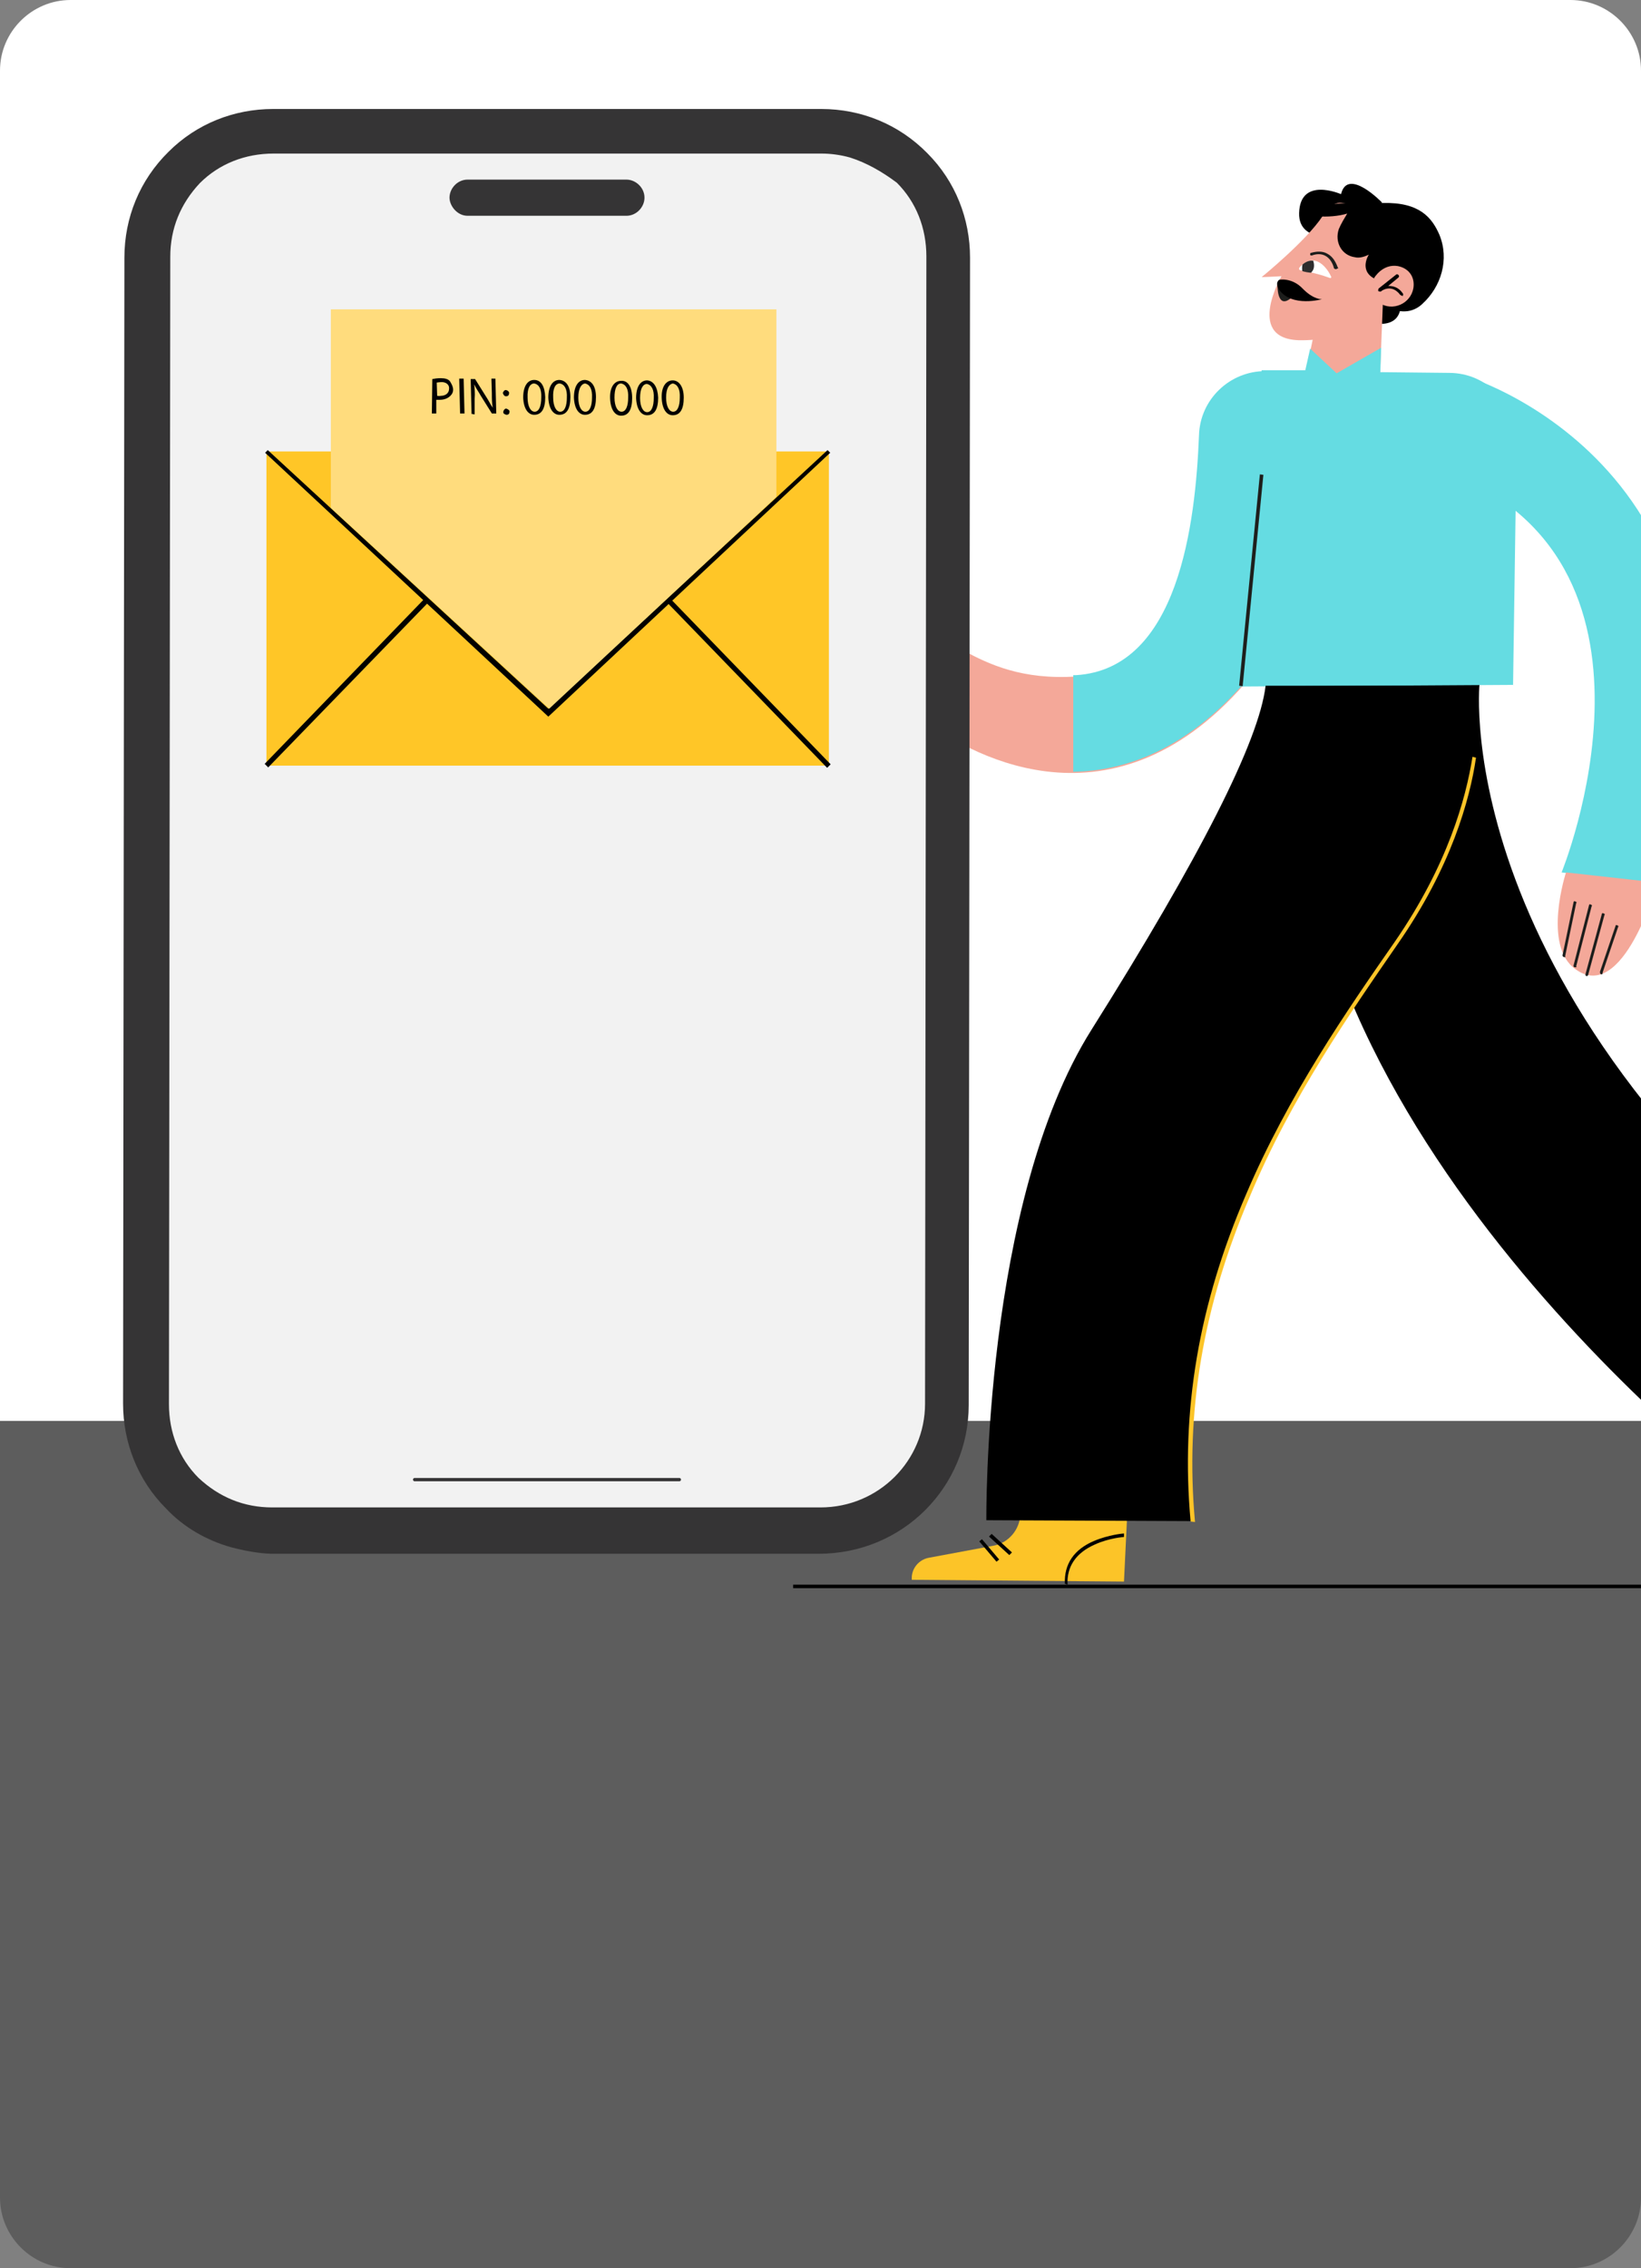 <?xml version="1.0" encoding="utf-8"?>
<!-- Generator: Adobe Illustrator 26.2.1, SVG Export Plug-In . SVG Version: 6.00 Build 0)  -->
<svg version="1.1" id="Livello_1" xmlns="http://www.w3.org/2000/svg" xmlns:xlink="http://www.w3.org/1999/xlink" x="0px" y="0px"
	 viewBox="0 0 372 514" style="enable-background:new 0 0 372 514;" xml:space="preserve">
<rect x="0" y="0" width="372" height="514" fill="#808080" stroke="none"/>
<style type="text/css">
	.st0{clip-path:url(#SVGID_00000056411621859331161450000003359219030207825548_);}
	.st1{fill:#FFFFFF;}
	.st2{fill:#5D5D5D;}
	.st3{fill:#F4A899;}
	.st4{fill:#65DCE2;}
	.st5{fill:#1E1F1C;}
	.st6{fill:#1D1E1C;}
	.st7{fill:#FCC428;}
	.st8{fill:#2D2D2E;}
	.st9{fill:#F2F2F2;}
	.st10{fill:#353435;}
	.st11{fill:none;stroke:#353435;stroke-width:0.75;stroke-linecap:round;stroke-miterlimit:10;}
	.st12{fill:#FFC627;}
	.st13{fill:#FFDC7D;}
	.st14{fill:#010101;}
</style>
<g>
	<defs>
		<path id="SVGID_1_" d="M16,0h340c8.8,0,16,7.2,16,16v482c0,8.8-7.2,16-16,16H16c-8.8,0-16-7.2-16-16V16C0,7.2,7.2,0,16,0z"/>
	</defs>
	<clipPath id="SVGID_00000109012771135301365770000009234528328387550082_">
		<use xlink:href="#SVGID_1_"  style="overflow:visible;"/>
	</clipPath>
	<g style="clip-path:url(#SVGID_00000109012771135301365770000009234528328387550082_);">
		<path class="st1" d="M16-28.3h340c8.8,0,16,7.2,16,16v482c0,8.8-7.2,16-16,16H16c-8.8,0-16-7.2-16-16v-482
			C0-21.1,7.2-28.3,16-28.3z"/>
		<rect y="322" class="st2" width="372" height="192"/>
		<path d="M432.3,305.3l-27.1,40.3c0,0-103.5-74.4-110.7-165.2l0.2-26.9l40.7,1.4C335.4,155,327.5,230.2,432.3,305.3z"/>
		<path class="st3" d="M216.2,146.1c-1.2-0.8-2.7-1.4-3.9-1.9c-4.3-1.7-10.3-3.1-13.8,0c-7.4,6.4,5.6,15.7,11.2,19.2
			c8.1,6,41.3,27.3,72.5-8.5c31.8-36.4,14.9-70.6,14.9-70.6h-9.9c-8.3,0-15.1,6.4-15.3,14.7c-0.8,19.8-4.5,52.9-27.9,54.3
			c-12.2,0.8-19.8-2.7-25.8-6L216.2,146.1z"/>
		<path d="M327.7,128.9l0.2,1h-30.2v-1.4L327.7,128.9z"/>
		<path d="M310.1,122l-0.4,0.7l4.3,2.5l0.4-0.7L310.1,122z"/>
		<path d="M308.7,122.7l-0.5,0.7l4.1,2.7l0.5-0.7L308.7,122.7z"/>
		<path class="st4" d="M343,155.2l-65.9,0.4l-1.9-55.8c-0.2-8.7,6.8-15.9,15.5-15.7l37.8,0.4c8.5,0,15.3,7,15.3,15.7L343,155.2z"/>
		<path class="st4" d="M286.8,84.1H297c0,0,16.9,34.3-14.9,70.6c-13.2,15.1-26.9,20-38.8,20.2v-21.9h0.6
			c23.3-1.4,27.1-34.5,27.9-54.3C272,90.5,278.8,84.1,286.8,84.1z"/>
		<path class="st5" d="M285.6,107.5l-4.7,47.9l0.8,0.1l4.7-47.9L285.6,107.5z"/>
		<path class="st6" d="M210.4,175.8l-9.3-5c-0.2,0-0.2-0.4-0.2-0.6c0-0.2,0.4-0.2,0.6-0.2l9.1,4.8c0.2,0,0.2,0.4,0.2,0.6
			C210.8,175.8,210.6,175.8,210.4,175.8z"/>
		<path class="st6" d="M210.2,178.9C210.2,178.9,210.1,178.9,210.2,178.9l-11.4-6c-0.2-0.2-0.2-0.4-0.2-0.6c0.2-0.2,0.4-0.2,0.6-0.2
			l11.2,6c0.2,0.2,0.2,0.4,0.2,0.6C210.4,178.9,210.2,178.9,210.2,178.9z"/>
		<path class="st6" d="M207.9,181C207.9,181,207.7,181,207.9,181l-11.4-6.2c-0.2-0.2-0.2-0.4-0.2-0.6c0.2-0.2,0.4-0.2,0.6-0.2
			l11.2,6.2c0.2,0.2,0.2,0.4,0.2,0.6C208.2,180.9,208.1,181,207.9,181z"/>
		<path class="st6" d="M204.6,183.1h-0.2l-8.5-5.4c-0.2-0.2-0.2-0.4-0.2-0.6c0.2-0.2,0.4-0.2,0.6-0.2l8.5,5.4
			c0.2,0.2,0.2,0.4,0.2,0.6C204.9,183,204.8,183.1,204.6,183.1z"/>
		<path class="st7" d="M231.3,341.5v1.4c0,3.7-2.7,6.8-6.2,7.4l-14.5,2.7c-2.3,0.4-4.1,2.5-3.9,5l48.1,0.4l0.8-16.7L231.3,341.5z"/>
		<path d="M332.9,155.4c0,0,6.8,24-16.5,57.9c-23.3,33.9-51,75.1-46.1,131.4l-46.7-0.2c0,0-0.8-72,23.8-111.1
			c24.6-39.1,38-65.4,39.5-78H332.9z"/>
		<path class="st7" d="M269.9,344.8c-2.3-25.2,1.9-49.4,12.6-74.2c9.5-22.3,22.9-41.7,33.7-57.2c12-17.4,16.1-32.4,17.6-41.9
			l0.8,0.2c-1.4,9.5-5.6,24.8-17.8,42.3c-10.7,15.5-24.2,34.9-33.5,57.2c-10.5,24.6-14.7,48.7-12.4,73.7L269.9,344.8z"/>
		<path d="M241.4,358.9c-0.2-4.5,2.1-7.8,6.6-9.7c3.3-1.4,6.6-1.7,6.8-1.7v0.8c0,0-3.3,0.2-6.6,1.7c-4.3,1.9-6.4,5-6.2,9.1
			L241.4,358.9z"/>
		<path d="M224.8,347.6l-0.6,0.6l4.6,4.2l0.6-0.6L224.8,347.6z"/>
		<path d="M222.6,348.8l-0.6,0.5l3.9,4.6l0.6-0.5L222.6,348.8z"/>
		<path class="st4" d="M333.3,85.6c0,0,72.9,22.7,42.8,114.8l-22.1-2.7c0,0,29.3-71.5-27.9-91.5L333.3,85.6z"/>
		<path class="st3" d="M355,197.7c0,0-5.4,16.5,2.1,21.9c10.9,8.1,18.6-19.6,18.6-19.6L355,197.7z"/>
		<path class="st6" d="M357.1,219.2c-0.4,0-0.4-0.2-0.4-0.4l3.5-13.6c0-0.2,0.2-0.4,0.4-0.2c0.2,0,0.4,0.2,0.2,0.4l-3.5,13.6
			C357.5,219.2,357.3,219.2,357.1,219.2z"/>
		<path class="st6" d="M359.8,221.2C359.8,221.2,359.7,221.2,359.8,221.2c-0.4,0-0.4-0.2-0.4-0.4l3.7-13.6c0-0.2,0.2-0.4,0.4-0.2
			c0.2,0,0.4,0.2,0.2,0.4L360,221L359.8,221.2z"/>
		<path class="st6" d="M363.1,220.8C363.1,220.8,362.9,220.8,363.1,220.8c-0.4,0-0.4-0.4-0.4-0.6l3.5-10.3c0-0.2,0.2-0.4,0.4-0.2
			c0.2,0,0.4,0.2,0.2,0.4l-3.5,10.3C363.3,220.7,363.2,220.8,363.1,220.8z"/>
		<path d="M317.2,66.6c0,0,2.1,6.8-4.3,6.8c-10.3,0,5.4-12.8,5.4-12.8L317.2,66.6z"/>
		<path class="st3" d="M295.1,88.9c0,0,5-24,5-24.4l13.6-1.2l-1,25.2"/>
		<path class="st3" d="M310.6,92.6c0,0-1,5,2.7,5.6l0.2-3.7L310.6,92.6z"/>
		<path d="M313.3,45.9c0,0-7.8-8.1-9.3-1.9c0,0-9.3-4.1-9.5,4.3c-0.2,7.2,10.1,5.2,10.1,5.2L313.3,45.9z"/>
		<path class="st3" d="M308.3,46.7c-0.6,0-1,0-1.7-0.2c-1.9-0.2-3.7-2.1-6.8,2.5c-3.7,5.6-13.8,13.8-13.8,13.8l4.5-0.2
			c0,0-8.7,14.9,5,14.5c19-0.2,21.9-17.8,21.9-17.8S327.7,47.4,308.3,46.7z"/>
		<path d="M316.4,70.3c2.1,0.6,4.3,0.2,6-1.4c4.3-3.9,6.2-10.1,3.9-15.7c-1.7-3.9-4.5-7.4-12.8-7.2c-4.1,0.2-10.9-0.6-14.7,1.2
			c-0.4,0.2-0.8,0.4-0.8,0.8c0,0.2-0.2,0.4,0,0.6c0.2,0.4,0.4,0.4,0.6,0.4c2.3,0.2,4.8,0,6.8-0.6c-0.6,1-1.4,2.3-1.9,3.5
			c-1,2.9,0.6,6,3.7,6.4c0.8,0.2,1.9,0,3.1-0.6c0,0-2.3,3.5,1.2,5.4c3.5,2.1,5.8,5.6,5.8,5.6"/>
		<path class="st1" d="M301.7,62.6c-0.6-1.4-3.5-6-7.2-1.9v0.4c0.6,0.4,2.9,0.4,7,1.9C301.7,63.1,301.9,62.8,301.7,62.6z"/>
		<path class="st3" d="M311.6,67.8c0,0,0.4,0.4,1,0.8c3.1,2.1,7.2,0.2,7.8-3.3c0.4-2.5-1-4.5-3.5-5c-3.5-0.6-5.4,2.7-5.4,2.7"/>
		<path d="M317.8,67c-0.1,0-0.3-0.1-0.4-0.2c-1.9-2.5-4.1-1-4.3-0.8c-0.2,0.2-0.4,0-0.6,0c-0.2-0.2,0-0.4,0-0.6l3.9-3.1
			c0.2-0.2,0.4-0.2,0.6,0c0.2,0.2,0.2,0.4,0,0.6l-2.3,1.9c1,0,2.3,0.2,3.3,1.7c0.2,0.2,0,0.4,0,0.6C318,67.1,318,67.1,317.8,67z"/>
		<path class="st3" d="M300.7,92.8c-0.2,0.6-1.4,0.8-2.9,0.4c-1.4-0.4-2.5-1.2-2.3-1.7c0.2-0.6,1.4-0.8,2.9-0.4
			C299.7,91.3,300.7,92.2,300.7,92.8z"/>
		<path class="st6" d="M302.8,61c-0.2,0-0.4-0.2-0.4-0.2s-0.4-2.1-2.1-2.9c-0.8-0.4-1.9-0.4-2.9,0c-0.2,0-0.4,0-0.4-0.2
			c0-0.2,0-0.4,0.2-0.4c1.4-0.4,2.7-0.4,3.7,0.2c1.9,1,2.3,3.3,2.5,3.3C303.2,60.8,303,61,302.8,61z"/>
		<path class="st6" d="M289.6,64.6c0,0-0.2,6.8,4.1,1.9L289.6,64.6z"/>
		<path class="st6" d="M354.6,216.9c-0.2,0-0.4-0.2-0.4-0.4l2.5-12c0-0.2,0.2-0.4,0.4-0.2c0.2,0,0.4,0.2,0.2,0.4l-2.5,12
			C355,216.9,354.8,216.9,354.6,216.9z"/>
		<path d="M290,63.4c0,0,2.9-0.6,5.4,2.1c2.5,2.5,4.3,2.3,4.3,2.3s-6.8,1.9-9.7-2.1C288.9,64,290,63.4,290,63.4z"/>
		<path class="st4" d="M297,79l6,5.6l10.1-5.8l-0.2,5.8h9.7l-5,25.8l-31.4-7.2L286,83.9h9.9L297,79z"/>
		<path class="st8" d="M297.7,59.1c0,0,0.4,1.1,0,2c-0.2,0.4-0.5,0.7-0.5,0.7c-0.3,0-1.7-0.2-2-0.4c0,0-0.1-1.1,0.1-1.5
			C295.7,59.6,296.6,58.9,297.7,59.1L297.7,59.1L297.7,59.1z"/>
		<path d="M377.7,359.1H179.8v0.8h197.9V359.1z"/>
		<path class="st9" d="M59.1,29.6l130.1,0.3c14.1,0,25.8,11.1,25.5,25.2l-0.3,267.3c0,13.8-11.7,24.9-25.8,24.9L58.5,347
			c-14.1,0-25.8-11.1-25.5-25.2l0.3-267.3C33.3,40.7,45,29.6,59.1,29.6z"/>
		<path class="st10" d="M101.9,44.8c0-2.1,1.8-4.1,4.1-4.1H142c2.1,0,4.1,1.8,4.1,4.1c0,2.1-1.8,4.1-4.1,4.1H106
			C103.6,48.9,101.9,46.6,101.9,44.8z"/>
		<path class="st11" d="M94,335.3h60"/>
		<path class="st10" d="M52.3,350.6c-5.3-1.5-10.6-4.4-14.7-8.8c-6.4-6.4-9.7-15-9.7-23.7l0.3-259.7c0-9.1,3.5-17.6,10-24
			c6.4-6.4,14.9-9.7,23.7-9.7h124.3c9.1,0,17.6,3.5,24,10c6.4,6.4,9.7,14.9,9.7,23.7l-0.3,260c0,18.5-14.9,33.7-34,33.7H61.4
			C58.5,352,55.3,351.4,52.3,350.6z M192.7,35.7c-2.1-0.6-4.4-0.9-6.4-0.9H62c-6.4,0-12.3,2.3-16.7,6.7c-4.4,4.7-6.7,10.3-6.7,16.7
			l-0.3,260c0,6.4,2.3,12.3,6.7,16.7c4.7,4.4,10.3,6.7,16.7,6.7H186c13.2,0,23.7-10.6,23.7-23.5l0.3-260c0-6.4-2.3-12.3-6.7-16.7
			C200.1,39,196.5,36.9,192.7,35.7z"/>
		<path class="st12" d="M187.9,102.3H60.4v71.2h127.5V102.3z"/>
		<path d="M124.3,162.4l-64.2-59.8l0.6-0.6l63.6,58.6l63.3-58.6l0.6,0.6L124.3,162.4z"/>
		<path d="M96.3,135.6L60,173.1l0.8,0.8l36.3-37.4L96.3,135.6z"/>
		<path d="M152,135.7l-0.8,0.8l36.3,37.5l0.8-0.8L152,135.7z"/>
		<path class="st13" d="M75,70.1h101v42.5l-51.5,48L75,115.1V70.1z"/>
		<path class="st14" d="M98,85.9c0.5-0.1,1.1-0.2,1.9-0.2c1,0,1.7,0.2,2.1,0.7c0.3,0.5,0.6,1,0.7,1.6c0.1,0.8-0.2,1.3-0.6,1.7
			c-0.5,0.5-1.3,0.9-2.4,0.9c-0.2,0-0.6,0-0.8,0l0,3.1l-1,0L98,85.9z M99.1,89.7c0.2,0,0.6,0.1,0.8,0c1.1,0,1.9-0.6,1.9-1.6
			c0.1-1-0.8-1.6-1.9-1.5c-0.3,0-0.8,0.1-0.9,0.1L99.1,89.7z"/>
		<path class="st14" d="M105.1,85.8l0.2,7.9l-1,0l-0.2-7.9L105.1,85.8z"/>
		<path class="st14" d="M106.9,93.8l-0.2-7.9l1,0l2.5,4c0.6,0.9,1,1.8,1.5,2.5c-0.2-1.1-0.2-2-0.2-3.3l-0.1-3.3l0.9,0l0.2,7.9l-1,0
			l-2.5-4c-0.5-0.9-1.1-1.7-1.5-2.6c0.1,1,0.2,1.9,0.1,3.3l0,3.5L106.9,93.8z"/>
		<path class="st14" d="M114,89.1c0-0.3,0.4-0.8,0.7-0.7c0.3,0,0.8,0.4,0.7,0.7c0,0.3-0.1,0.7-0.7,0.7
			C114.3,89.8,114.1,89.4,114,89.1z M114.1,93.3c0-0.3,0.4-0.8,0.7-0.7s0.8,0.4,0.7,0.7c0,0.3-0.1,0.7-0.7,0.7
			C114.4,93.9,114,93.7,114.1,93.3z"/>
		<path class="st14" d="M123.6,90c0,2.6-0.8,4-2.5,4c-1.4,0-2.4-1.4-2.5-3.9c0-2.6,1-4,2.5-4C122.7,86.1,123.5,87.6,123.6,90z
			 M119.6,90.1c0,2,0.7,3.2,1.6,3.2c1,0,1.5-1.3,1.5-3.2c0.1-1.9-0.5-3-1.6-3.2C120.2,86.9,119.5,87.9,119.6,90.1z"/>
		<path class="st14" d="M129.3,90c0,2.6-0.8,4-2.5,4c-1.4,0-2.4-1.4-2.5-3.9c0-2.6,1-4,2.5-4C128.4,86.2,129.3,87.6,129.3,90z
			 M125.4,90.1c0,2,0.7,3.2,1.6,3.2c1,0,1.5-1.3,1.5-3.2c0.1-1.9-0.5-3-1.6-3.2C125.9,86.9,125.3,88,125.4,90.1z"/>
		<path class="st14" d="M135.1,90c0,2.6-0.8,4-2.5,4c-1.4,0-2.4-1.4-2.5-3.9c0-2.6,1-4,2.5-4C134.1,86.2,135.1,87.5,135.1,90z
			 M131.1,90.1c0,2,0.7,3.2,1.6,3.2c1,0,1.5-1.3,1.5-3.2c0.1-1.9-0.5-3-1.6-3.2C131.8,87,131.1,88,131.1,90.1z"/>
		<path class="st14" d="M143.3,90.2c0,2.6-0.8,4-2.5,4c-1.4,0-2.4-1.4-2.5-3.9c-0.1-2.6,1-4,2.5-4C142.3,86.2,143.3,87.6,143.3,90.2
			z M139.3,90.1c0,2,0.7,3.2,1.6,3.2c1,0,1.5-1.3,1.5-3.2c0.1-1.9-0.5-3-1.6-3.2C139.8,86.9,139.3,88.1,139.3,90.1z"/>
		<path class="st14" d="M149.2,90.1c0,2.6-0.8,4-2.5,4c-1.4,0-2.4-1.4-2.5-3.9c0-2.6,1-4,2.5-4C148.2,86.3,149.1,87.8,149.2,90.1z
			 M145.1,90.2c0,2,0.7,3.2,1.6,3.2c1,0,1.5-1.3,1.5-3.2c0.1-1.9-0.5-3-1.6-3.2C145.7,87.1,145.1,88.1,145.1,90.2z"/>
		<path class="st14" d="M155,90.1c0,2.6-0.8,4-2.5,4c-1.4,0-2.4-1.4-2.5-3.9c-0.1-2.6,1-4,2.5-4C153.9,86.2,155,87.6,155,90.1z
			 M151,90.1c0,2,0.7,3.2,1.6,3.2c1,0,1.5-1.3,1.5-3.2c0.1-1.9-0.5-3-1.6-3.2C151.6,87.1,151,88.1,151,90.1z"/>
	</g>
</g>
</svg>
